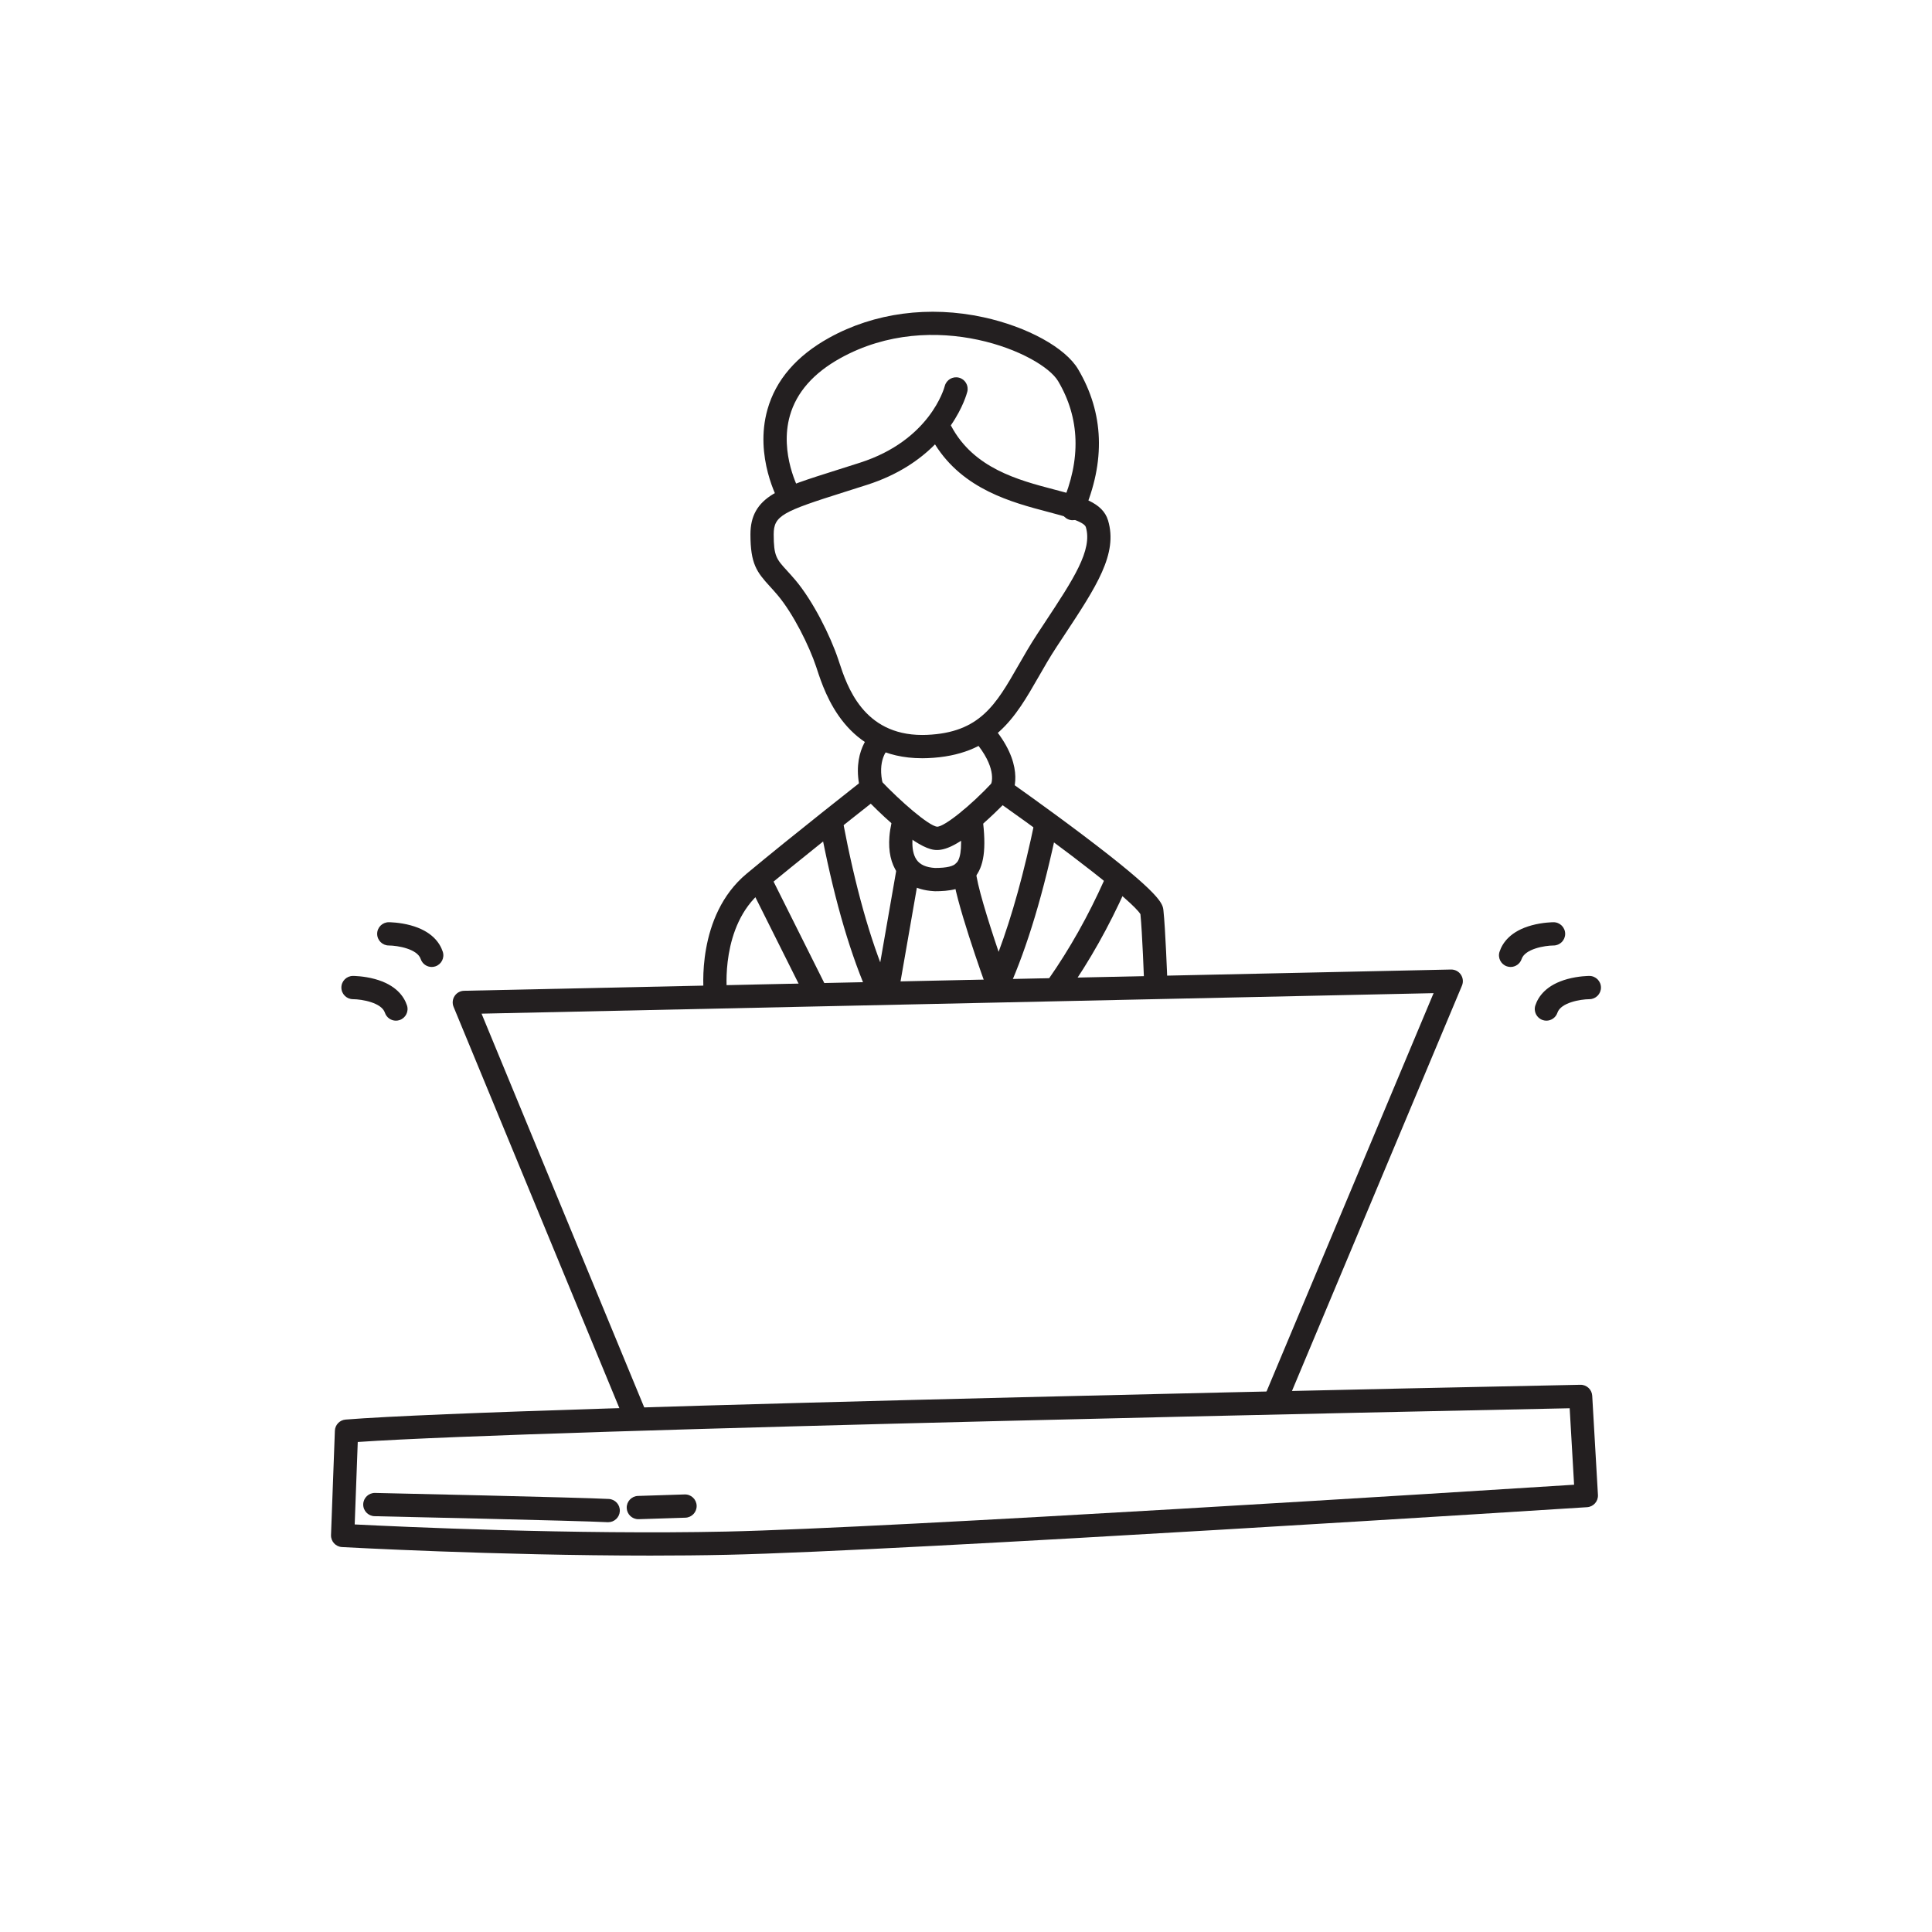 <?xml version="1.0" encoding="UTF-8"?>
<svg id="Artwork" xmlns="http://www.w3.org/2000/svg" viewBox="0 0 1080 1080">
  <defs>
    <style>
      .cls-1 {
        fill: #231f20;
      }
    </style>
  </defs>
  <path class="cls-1" d="M363.59,869.58c-86.29,0-171.42-4.71-172.42-4.76-3.54-.2-6.26-3.19-6.13-6.73l2.16-58.3c.12-3.29,2.69-5.97,5.97-6.24,93.05-7.49,684.31-19.33,690.27-19.45,3.5-.07,6.42,2.64,6.62,6.12l3.2,55.45c.21,3.57-2.51,6.63-6.07,6.86-3.81.24-382.35,24.47-480.67,26.61-14.08.31-28.53.44-42.93.44ZM198.28,852.17c25.55,1.29,123.25,5.82,207.97,3.98,90.97-1.98,423.1-22.96,473.68-26.18l-2.47-42.75c-62.73,1.27-574.69,11.81-677.47,18.86l-1.71,46.09Z"/>
  <path class="cls-1" d="M354.57,796.81c-2.55,0-4.97-1.51-6.01-4.02l-95.01-229.96c-.82-1.98-.61-4.24.57-6.04,1.17-1.8,3.16-2.9,5.3-2.94l551.69-11.88c2.2-.04,4.28,1.02,5.51,2.84,1.24,1.82,1.47,4.14.62,6.17l-98.25,234.28c-1.39,3.31-5.2,4.87-8.51,3.48-3.31-1.39-4.87-5.2-3.48-8.51l94.38-225.05-532.19,11.46,91.38,221.18c1.37,3.32-.21,7.12-3.53,8.49-.81.34-1.65.49-2.48.49Z"/>
  <path class="cls-1" d="M399.9,561.45c-3.28,0-6.09-2.47-6.45-5.8-.19-1.77-4.37-43.68,23.89-67.23,25.69-21.41,65.61-52.71,66.01-53.02,2.64-2.07,6.42-1.79,8.73.65,11.46,12.09,26.96,25.47,31.75,26.1,4.15-.02,18.73-11.69,31.11-24.98,2.21-2.37,5.83-2.75,8.49-.89.21.15,21.12,14.82,41.88,30.5,44.07,33.27,44.64,38.38,45.05,42.12,1.09,9.84,2.15,38.14,2.19,39.34.13,3.59-2.67,6.6-6.25,6.74-3.58.13-6.6-2.67-6.74-6.25-.01-.28-1.03-27.67-2.05-37.69-4.35-7.21-41.45-35.78-77.02-60.92-2.74,2.76-6.67,6.57-11,10.38-15.94,13.98-22.99,15.12-27.36,14.55-9.81-1.29-26.51-16.86-35.37-25.79-11.25,8.86-40.72,32.17-61.11,49.17-22.97,19.14-19.33,55.48-19.29,55.85.39,3.57-2.19,6.78-5.76,7.16-.24.03-.47.04-.71.04Z"/>
  <path class="cls-1" d="M455.75,560.47c-2.38,0-4.68-1.32-5.82-3.59l-30.01-60.02c-1.61-3.21-.3-7.12,2.91-8.72,3.21-1.61,7.12-.3,8.72,2.91l30.01,60.02c1.61,3.21.3,7.12-2.91,8.72-.93.47-1.93.69-2.9.69Z"/>
  <path class="cls-1" d="M490.26,557.47c-2.53,0-4.93-1.49-5.99-3.96-10.25-24.13-18.73-54.26-25.91-92.12-.67-3.53,1.65-6.93,5.17-7.6,3.53-.67,6.93,1.65,7.6,5.17,7.01,36.93,15.22,66.19,25.11,89.46,1.4,3.3-.14,7.12-3.44,8.52-.83.35-1.69.52-2.54.52Z"/>
  <path class="cls-1" d="M591.54,557.46c-1.28,0-2.58-.38-3.71-1.17-2.94-2.05-3.67-6.11-1.61-9.05,11.83-16.96,22.02-35.08,31.14-55.4,1.47-3.27,5.32-4.74,8.59-3.27,3.27,1.47,4.74,5.32,3.27,8.59-9.46,21.06-20.04,39.88-32.34,57.51-1.26,1.81-3.28,2.78-5.34,2.78Z"/>
  <path class="cls-1" d="M557.77,556.89c-.08,0-.16,0-.24,0-2.65-.1-4.98-1.79-5.88-4.28-1.87-5.18-18.34-51-19.12-65.05-.2-3.58,2.55-6.65,6.13-6.85,3.58-.2,6.65,2.55,6.85,6.13.39,6.96,6.63,27.26,12.72,45.23,7.58-20.23,14.25-44.4,20.27-73.31.73-3.51,4.17-5.77,7.69-5.04,3.51.73,5.77,4.17,5.04,7.69-7.85,37.72-16.85,67.7-27.52,91.65-1.05,2.35-3.38,3.85-5.94,3.85Z"/>
  <path class="cls-1" d="M496.27,558.22c-.37,0-.75-.03-1.12-.1-3.54-.62-5.9-3.98-5.29-7.52l11.25-64.53c.62-3.54,3.98-5.9,7.52-5.29,3.54.62,5.9,3.98,5.29,7.52l-11.25,64.53c-.55,3.16-3.3,5.38-6.4,5.38Z"/>
  <path class="cls-1" d="M522.52,498.19c-.12,0-.24,0-.36-.01-11.54-.64-17.52-5.92-20.5-10.24-3.6-5.22-5.11-12.01-4.48-20.18.43-5.6,1.74-9.83,1.88-10.29,1.09-3.42,4.74-5.32,8.16-4.23,3.42,1.08,5.31,4.73,4.23,8.15-1.07,3.45-2.98,13.59.91,19.2,1.94,2.79,5.32,4.3,10.33,4.61,6.62-.02,10.35-.91,12.08-2.88,2.68-3.06,3.2-10.97,1.55-23.53-.47-3.56,2.04-6.82,5.6-7.29,3.56-.47,6.82,2.04,7.29,5.6,2.28,17.36.89,27.47-4.66,33.8-5.65,6.44-14.31,7.31-22.04,7.31Z"/>
  <path class="cls-1" d="M515.43,423.86c-42.37,0-54.2-35.95-58.71-49.69l-.46-1.4c-3.89-11.68-12.81-29.74-21.67-40.21-1.56-1.84-3.01-3.43-4.28-4.82-7.3-7.99-10.81-12.57-10.81-29.02,0-10.26,3.92-17.21,12.72-22.54,7.55-4.57,18.89-8.15,36.06-13.57,3.86-1.22,8.01-2.53,12.49-3.97,39.05-12.54,47.04-41.62,47.36-42.85.9-3.46,4.44-5.56,7.9-4.68,3.47.88,5.57,4.39,4.7,7.86-.18.7-2.31,8.82-9.21,18.8.06.1.12.2.17.31,12.55,23.7,37.49,30.27,57.53,35.54,15.17,3.99,27.15,7.15,30.19,17.3,5.59,18.65-6.45,36.89-24.69,64.51-1.32,2-2.67,4.05-4.06,6.15-3.77,5.74-7.04,11.45-10.2,16.97-12.88,22.49-25.05,43.74-61.88,45.25-1.07.04-2.13.07-3.16.07ZM522.66,248.42c-8.44,8.53-20.59,17.03-37.92,22.59-4.5,1.44-8.68,2.76-12.55,3.99-34.7,10.95-39.69,13.22-39.69,23.71,0,12.14,1.57,13.86,7.41,20.25,1.35,1.48,2.89,3.17,4.61,5.19,10.01,11.83,19.69,31.34,24.08,44.5l.48,1.45c4.39,13.34,13.41,40.75,46.47,40.75.83,0,1.67-.02,2.53-.05,29.65-1.21,38.66-16.94,51.13-38.72,3.26-5.69,6.63-11.58,10.62-17.65,1.39-2.11,2.75-4.17,4.07-6.18,16.22-24.56,26.93-40.78,23.09-53.61-.95-3.17-12.57-6.23-21.05-8.46-20.22-5.32-47.52-12.51-63.26-37.76Z"/>
  <path class="cls-1" d="M599.64,290.81c-.86,0-1.74-.17-2.58-.54-3.29-1.42-4.81-5.25-3.39-8.55,10.77-24.9,10.04-48-2.17-68.65-9.19-15.55-69.51-41.78-121.7-12.87-15.03,8.32-24.53,19.12-28.23,32.1-6.06,21.23,5.23,41.83,5.34,42.04,1.75,3.13.63,7.09-2.49,8.84-3.13,1.75-7.08.65-8.84-2.47-.58-1.02-14.05-25.34-6.55-51.84,4.66-16.49,16.26-29.96,34.48-40.05,25.27-13.99,55.91-18.07,86.27-11.47,24.52,5.33,45.79,17.02,52.92,29.09,14.44,24.44,15.42,51.5,2.91,80.43-1.06,2.45-3.46,3.92-5.97,3.92Z"/>
  <path class="cls-1" d="M487.36,447.01c-2.9,0-5.54-1.95-6.29-4.88-5.63-21.9,6.19-32.65,6.7-33.09l8.6,9.75.1-.09c-.26.25-6.37,6.37-2.82,20.2.89,3.48-1.2,7.02-4.68,7.91-.54.14-1.09.21-1.62.21Z"/>
  <path class="cls-1" d="M565.36,444.79l-11.32-6.39s-.04.07-.11.2c.15-.32,3.52-7.93-6.89-21.59-2.18-2.86-1.62-6.93,1.23-9.11,2.86-2.18,6.93-1.62,9.11,1.23,15.7,20.6,8.81,34.18,7.98,35.66Z"/>
  <path class="cls-1" d="M340,850.93c-.12,0-.24,0-.37-.01-14.87-.83-129.08-3.33-130.23-3.36-3.59-.08-6.43-3.05-6.36-6.64.08-3.59,3.05-6.44,6.64-6.36,4.71.1,115.58,2.54,130.67,3.37,3.58.2,6.33,3.27,6.13,6.85-.19,3.46-3.06,6.14-6.48,6.14Z"/>
  <path class="cls-1" d="M356.83,849.24c-3.49,0-6.38-2.77-6.49-6.29-.12-3.59,2.7-6.59,6.29-6.71l26.09-.84c3.59-.12,6.59,2.7,6.71,6.29.12,3.59-2.7,6.59-6.29,6.71l-26.09.84c-.07,0-.14,0-.21,0Z"/>
  <path class="cls-1" d="M241.34,540.54c-2.72,0-5.26-1.72-6.17-4.45-1.88-5.65-12.85-7.53-17.86-7.56-3.58-.02-6.48-2.93-6.47-6.52,0-3.58,2.91-6.48,6.49-6.48.24,0,5.94.02,12.21,1.73,11.87,3.24,16.32,9.79,17.96,14.72,1.14,3.41-.71,7.09-4.11,8.22-.68.23-1.38.34-2.06.34Z"/>
  <path class="cls-1" d="M221.33,570.56c-2.72,0-5.26-1.72-6.17-4.45-1.88-5.65-12.85-7.53-17.86-7.56-3.58-.02-6.48-2.93-6.47-6.52,0-3.58,2.91-6.48,6.49-6.48.24,0,5.94.02,12.21,1.73,11.87,3.24,16.32,9.79,17.96,14.72,1.14,3.41-.71,7.09-4.11,8.22-.68.23-1.38.34-2.06.34Z"/>
  <path class="cls-1" d="M844.44,540.54c-.68,0-1.37-.11-2.06-.34-3.41-1.14-5.25-4.82-4.11-8.22,1.64-4.93,6.09-11.48,17.96-14.72,6.27-1.71,11.97-1.73,12.21-1.73,3.59,0,6.5,2.91,6.5,6.5s-2.9,6.49-6.48,6.5h0c-5.01.03-15.97,1.91-17.86,7.56-.91,2.72-3.44,4.45-6.17,4.45Z"/>
  <path class="cls-1" d="M864.45,570.56c-.68,0-1.37-.11-2.06-.34-3.41-1.14-5.25-4.82-4.11-8.22,1.64-4.93,6.09-11.48,17.96-14.72,6.27-1.71,11.97-1.73,12.21-1.73,3.59,0,6.5,2.91,6.5,6.5s-2.9,6.49-6.48,6.5h0c-5.01.03-15.97,1.91-17.86,7.56-.91,2.72-3.44,4.45-6.17,4.45Z"/>
</svg>